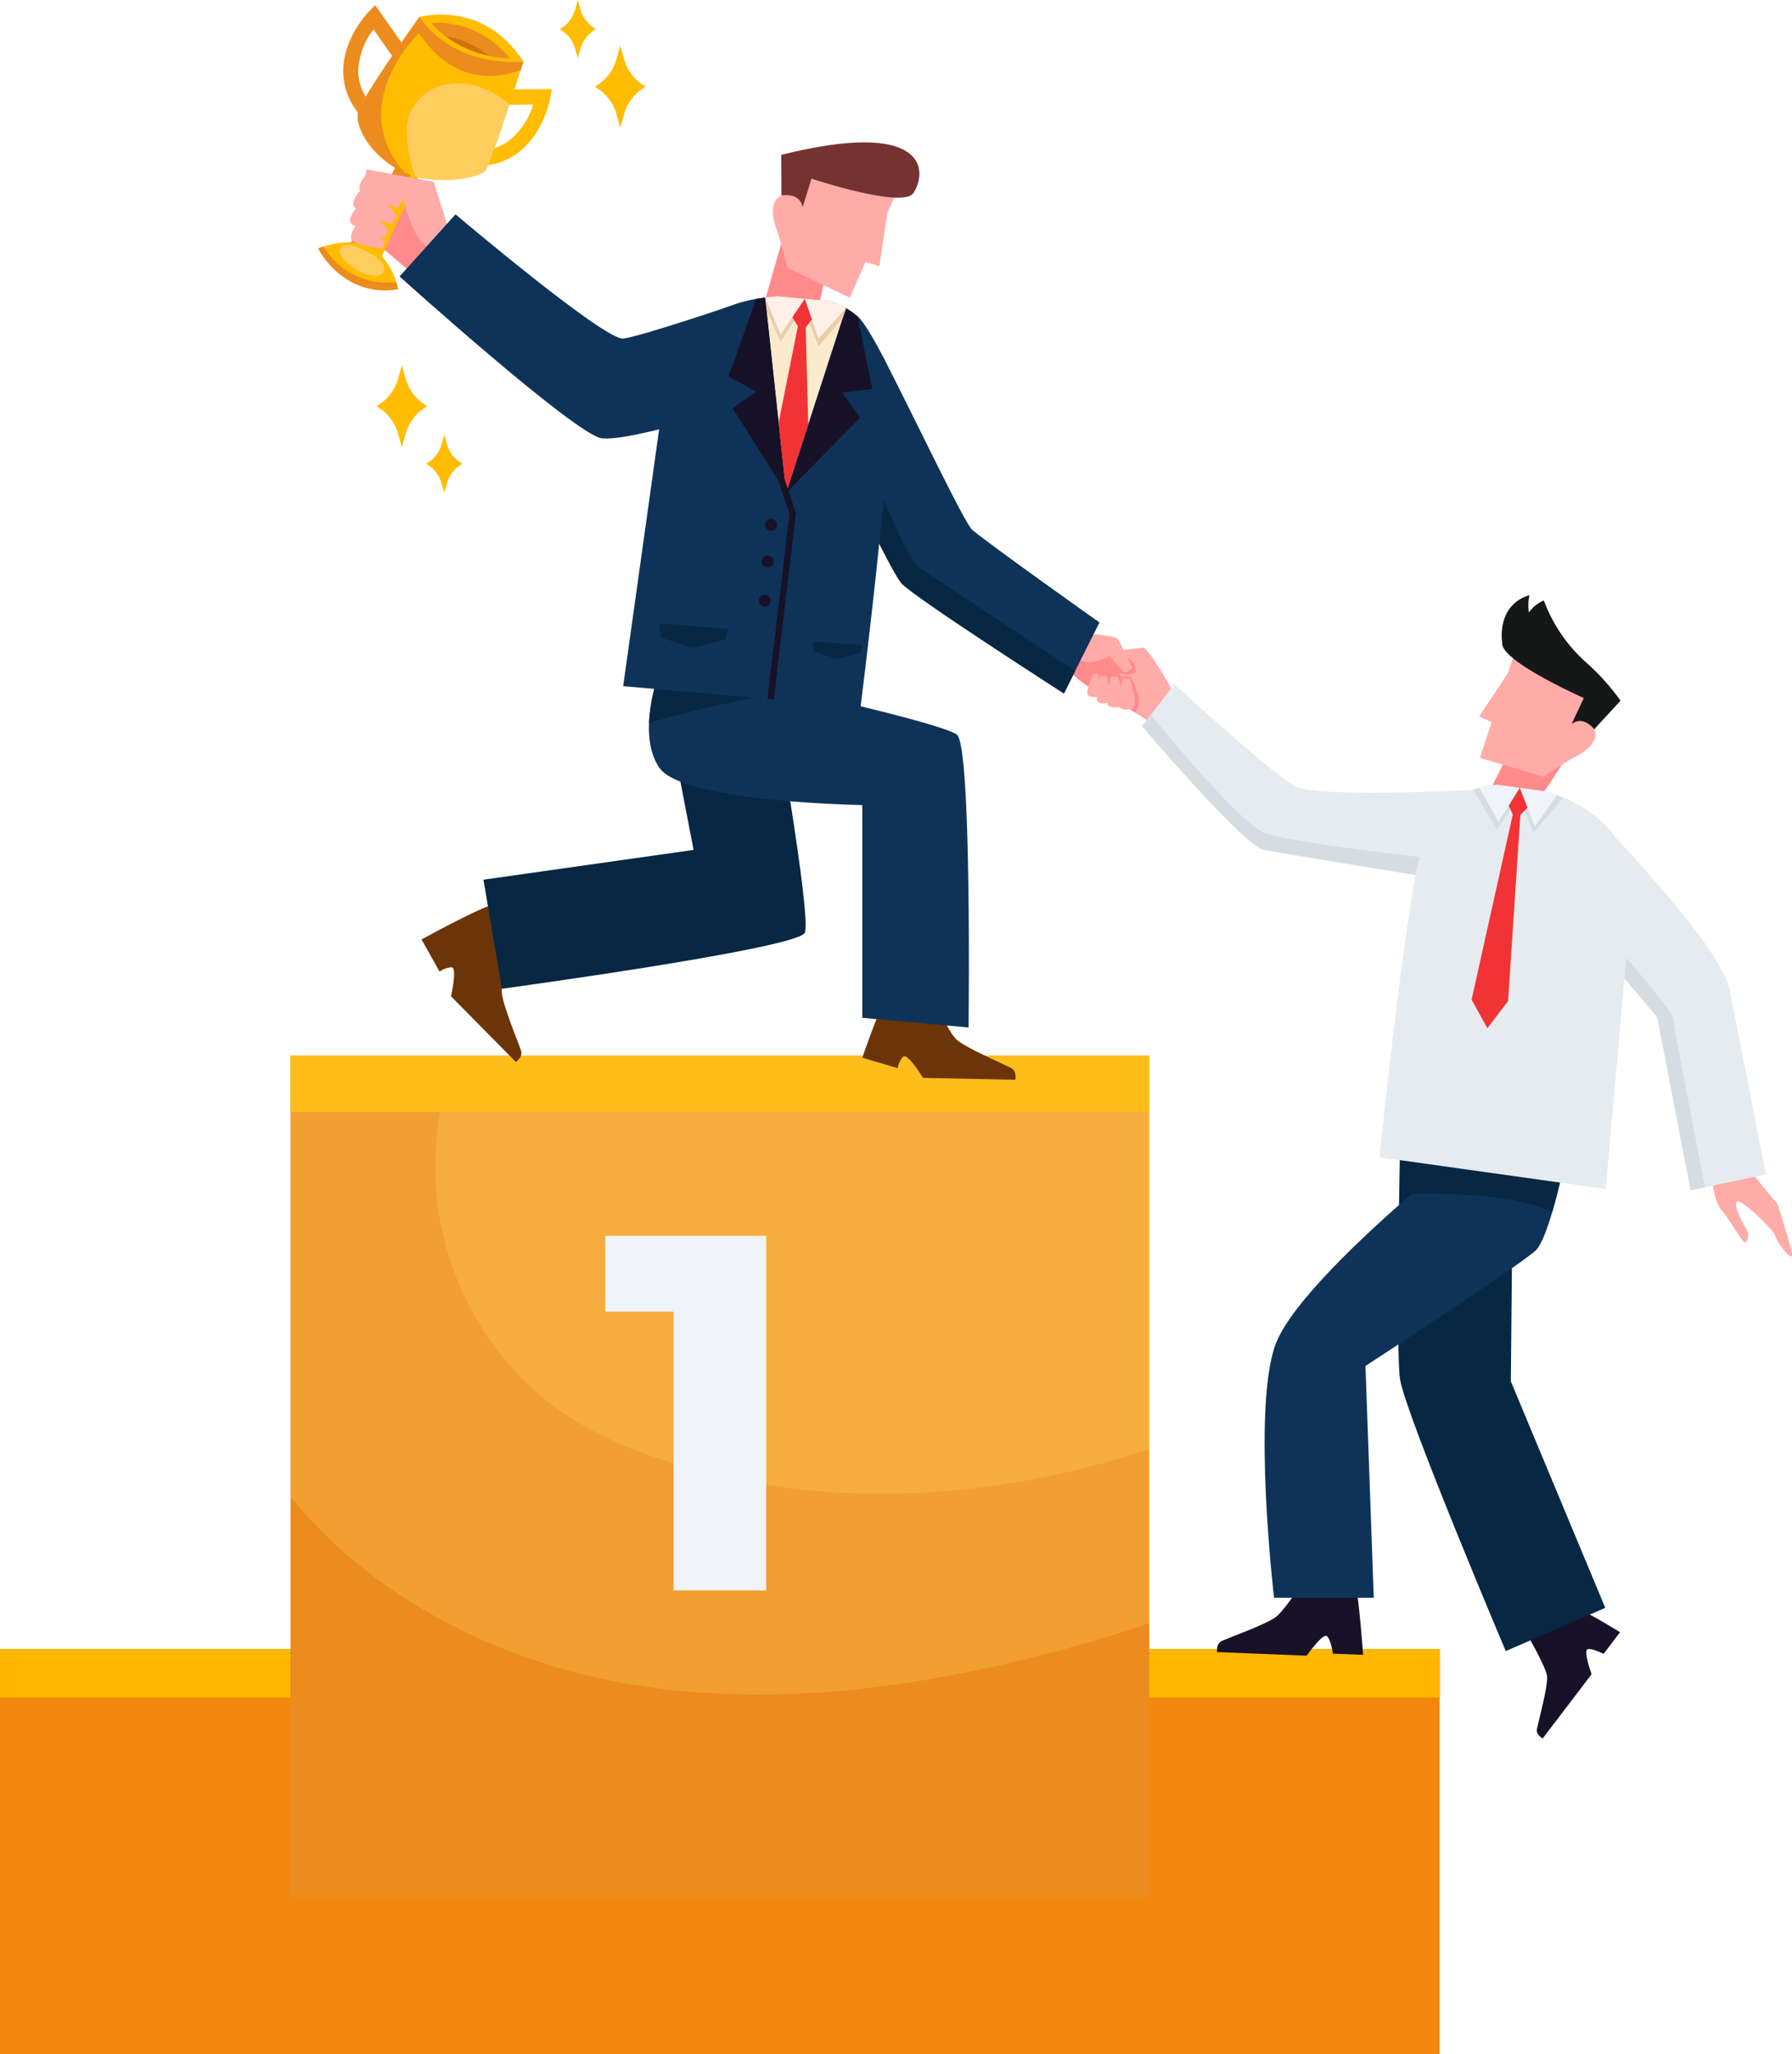 <svg id="Group_1181" data-name="Group 1181" xmlns="http://www.w3.org/2000/svg" xmlns:xlink="http://www.w3.org/1999/xlink" width="395.038" height="452.78" viewBox="0 0 395.038 452.78">
  <defs>
    <clipPath id="clip-path">
      <rect id="Rectangle_943" data-name="Rectangle 943" width="395.038" height="452.78" fill="none"/>
    </clipPath>
    <clipPath id="clip-path-3">
      <rect id="Rectangle_936" data-name="Rectangle 936" width="157.395" height="96.537" fill="none"/>
    </clipPath>
    <clipPath id="clip-path-5">
      <rect id="Rectangle_940" data-name="Rectangle 940" width="189.286" height="140.82" fill="none"/>
    </clipPath>
  </defs>
  <g id="Group_1180" data-name="Group 1180" clip-path="url(#clip-path)">
    <rect id="Rectangle_933" data-name="Rectangle 933" width="317.375" height="89.338" transform="translate(0 363.441)" fill="#f2870e"/>
    <rect id="Rectangle_934" data-name="Rectangle 934" width="64.043" height="10.706" transform="translate(0.006 363.44)" fill="#ffb700"/>
    <rect id="Rectangle_935" data-name="Rectangle 935" width="189.286" height="185.538" transform="translate(64.053 232.691)" fill="#ec8b1e"/>
    <g id="Group_1172" data-name="Group 1172">
      <g id="Group_1171" data-name="Group 1171" clip-path="url(#clip-path)">
        <g id="Group_1170" data-name="Group 1170" transform="translate(95.944 232.691)" opacity="0.3">
          <g id="Group_1169" data-name="Group 1169">
            <g id="Group_1168" data-name="Group 1168" clip-path="url(#clip-path-3)">
              <path id="Path_1965" data-name="Path 1965" d="M239.111,198.184V284.89c-.958.332-1.926.645-2.885.949-33.391,10.5-70.015,12.44-103.349,1.747-8.558-2.743-16.926-6.33-24.234-11.558-15.475-11.092-25.3-29.453-26.738-48.439a71.386,71.386,0,0,1,4.127-29.4Z" transform="translate(-81.716 -198.184)" fill="#ffcc5e"/>
            </g>
          </g>
        </g>
      </g>
    </g>
    <rect id="Rectangle_938" data-name="Rectangle 938" width="64.043" height="10.706" transform="translate(253.336 363.439)" fill="#ffb700"/>
    <rect id="Rectangle_939" data-name="Rectangle 939" width="189.286" height="12.412" transform="translate(64.05 232.689)" fill="#ffb700"/>
    <g id="Group_1177" data-name="Group 1177">
      <g id="Group_1176" data-name="Group 1176" clip-path="url(#clip-path)">
        <g id="Group_1175" data-name="Group 1175" transform="translate(64.053 232.691)" opacity="0.3">
          <g id="Group_1174" data-name="Group 1174">
            <g id="Group_1173" data-name="Group 1173" clip-path="url(#clip-path-5)">
              <path id="Path_1966" data-name="Path 1966" d="M243.84,198.184v125.04c-6.614,2.344-13.379,4.337-20.144,6.139-31.625,8.416-64.958,12.914-97.115,6.842-27.679-5.239-54.464-19.111-72.027-40.83V198.184Z" transform="translate(-54.554 -198.184)" fill="#ffcc5e"/>
            </g>
          </g>
        </g>
      </g>
    </g>
    <path id="Path_1967" data-name="Path 1967" d="M149.107,231.987v78.16H128.7V248.711H113.65V231.987Z" transform="translate(19.788 40.392)" fill="#f0f4f8"/>
    <path id="Path_1968" data-name="Path 1968" d="M77.319,36.043l-6.742,11.1,7.568,6.485,6.328-6.144L81.01,36.355Z" transform="translate(12.289 6.276)" fill="#ff8a8c"/>
    <g id="Group_1179" data-name="Group 1179">
      <g id="Group_1178" data-name="Group 1178" clip-path="url(#clip-path)">
        <path id="Path_1969" data-name="Path 1969" d="M69.608,26.82c-3.453-3.39-5.19-7.231-5.16-11.417C64.5,8.157,69.871,2.613,70.1,2.381L71.489.97l7,9.942-2.7,2.027L71.115,6.305a16.156,16.156,0,0,0-3.361,9.043c-.015,3.235,1.391,6.264,4.182,9Z" transform="translate(11.221 0.169)" fill="#ec8b1e"/>
        <path id="Path_1970" data-name="Path 1970" d="M86.666,33.355c4.769.82,8.9-.016,12.28-2.486,5.852-4.275,7.208-11.877,7.263-12.2l.332-1.95-12.158.132-.065,3.378,8.113-.088a16.155,16.155,0,0,1-5.373,8.013c-2.616,1.9-5.9,2.531-9.75,1.869Z" transform="translate(15.09 2.911)" fill="#ffbc00"/>
        <path id="Path_1971" data-name="Path 1971" d="M72.7,52.152A8.407,8.407,0,0,1,66.972,50.6a7.585,7.585,0,0,1-1.553-1.445c3.275-1.429,13.32-22.95,13.32-22.95l5.639,2.046a17.605,17.605,0,0,0-1.936,3.062C79.774,36.575,72.7,52.152,72.7,52.152" transform="translate(11.39 4.562)" fill="#ffbc00"/>
        <path id="Path_1972" data-name="Path 1972" d="M82.442,31.31c-4.215,2.3-13.68,14.784-15.47,19.288a7.623,7.623,0,0,1-1.553-1.445c3.275-1.43,13.32-22.952,13.32-22.952l5.639,2.048a17.55,17.55,0,0,0-1.936,3.061" transform="translate(11.39 4.562)" fill="#ec8b1e"/>
        <path id="Path_1973" data-name="Path 1973" d="M77.328,55.818c-12.238,1.954-17.587-9.005-17.587-9.005.411-.154.809-.284,1.193-.4,11.242-3.553,14.944,4.307,16.008,7.824a13.193,13.193,0,0,1,.386,1.584" transform="translate(10.402 7.924)" fill="#ffbc00"/>
        <path id="Path_1974" data-name="Path 1974" d="M77.328,55.684c-12.238,1.954-17.587-9.005-17.587-9.005.411-.154.809-.284,1.193-.4A16.17,16.17,0,0,0,76.942,54.1a13.193,13.193,0,0,1,.386,1.584" transform="translate(10.402 8.057)" fill="#ec8b1e"/>
        <path id="Path_1975" data-name="Path 1975" d="M70.988,52.739a2.673,2.673,0,0,0,2.2-.422,1.7,1.7,0,0,0,.229-1.942,6.925,6.925,0,0,0-3-2.538,15.975,15.975,0,0,0-4.2-1.8c-2.324-.5-3.158,1.2-1.6,3.1a10.238,10.238,0,0,0,6.37,3.606" transform="translate(11.112 7.999)" fill="#ffcc5e"/>
        <path id="Path_1976" data-name="Path 1976" d="M95.363,36.963c-1.009,1.376-8.734,3.242-15.482,1.363a17.1,17.1,0,0,1-2.354-.832c-.092-.038-.183-.075-.27-.12-7.215-3.34-10.706-10.032-10.032-13.147S80.765,3.2,80.765,3.2C88.6,5.428,103.7,13.034,103.7,13.034s-.223.708-.607,1.869c-.567,1.754-1.484,4.554-2.489,7.577-2.1,6.313-4.612,13.612-5.242,14.483" transform="translate(11.691 0.557)" fill="#ffbc00"/>
        <path id="Path_1977" data-name="Path 1977" d="M80.675,6.74S64.211,22.378,77.526,37.493c-.09-.036-.182-.074-.27-.119-7.214-3.34-10.7-10.033-10.032-13.148S80.765,3.2,80.765,3.2C88.6,5.428,103.7,13.035,103.7,13.035s-.224.707-.607,1.869c-5.087,1.877-14.739,3.311-22.42-8.165" transform="translate(11.69 0.557)" fill="#ec8b1e"/>
        <path id="Path_1978" data-name="Path 1978" d="M78.742,3.283S92.693-.8,101.682,13.118c0,0-14.726,1.779-22.94-9.836" transform="translate(13.71 0.474)" fill="#ffbc00"/>
        <path id="Path_1979" data-name="Path 1979" d="M98.3,12.135a23.957,23.957,0,0,1-4.692-.606,24.97,24.97,0,0,1-9.543-4.295A21.02,21.02,0,0,1,81,4.385s9.77-1.488,17.3,7.75" transform="translate(14.103 0.748)" fill="#ec8b1e"/>
        <path id="Path_1980" data-name="Path 1980" d="M93.154,11.094A24.982,24.982,0,0,1,83.61,6.8a19.852,19.852,0,0,1,9.544,4.295" transform="translate(14.558 1.184)" fill="#d1730c"/>
        <path id="Path_1981" data-name="Path 1981" d="M93.75,34.8c-1.009,1.376-8.734,3.242-15.482,1.363a28.057,28.057,0,0,1-1.82-8.388,13.66,13.66,0,0,1,.506-5.18,10.507,10.507,0,0,1,6.723-6.364,14.255,14.255,0,0,1,9.193.377,18.38,18.38,0,0,1,6.122,3.709c-2.1,6.313-4.612,13.612-5.242,14.483" transform="translate(13.303 2.722)" fill="#ffcc5e"/>
        <path id="Path_1982" data-name="Path 1982" d="M87.017,45.186l-3.346-10.66L68.978,31.812a2.358,2.358,0,0,0,.862,3.379,38.17,38.17,0,0,0,7.1,2.948S79.416,49.558,83.8,49.258s3.214-4.072,3.214-4.072" transform="translate(11.942 5.539)" fill="#ffaba7"/>
        <path id="Path_1983" data-name="Path 1983" d="M150.429,59.605s-22.038,7.527-26.109,8.007S87.355,40.238,87.355,40.238L75.02,53.928s38.9,35.04,44.6,35.672,24.67-5.376,24.67-5.376Z" transform="translate(13.062 7.006)" fill="#0f3358"/>
        <path id="Path_1984" data-name="Path 1984" d="M335.864,227.7s-3.417-4-6.121-7.507l0,0c-.278-.363-.552-.72-.811-1.067q-.173-.227-.333-.45c-.133-.181-.258-.353-.382-.525-.508-.706-.938-1.34-1.238-1.852l-3.615.232-1.36.088c-.061.135-.124.267-.187.4-.022.113-.045.222-.068.336-.059.3-.112.6-.15.895,0,0,0,.006,0,.011a19.125,19.125,0,0,0,.07,5.552c.4,2.6,1.234,4.635,1.894,5.287,1.255,1.233,4.819,7.546,5.255,7.073a2.492,2.492,0,0,0,.281-2.787c-.648-1.053-2.969-5.071-2.226-6.117s7.993,5.922,8.5,7.473c.456,1.383,2.82,4.644,3.57,4.5.1-.016.141-.123.126-.328-.117-1.875-3.205-11.212-3.205-11.212" transform="translate(55.965 37.66)" fill="#ffaba7"/>
        <path id="Path_1985" data-name="Path 1985" d="M216.175,121.6c-1.106.108-6.975.825-6.975.825a3.964,3.964,0,0,0-.207.939c-.039,0-.075,0-.114.007a1.757,1.757,0,0,0-1.6,1.088c-.254.518-.375,1.065-.794,1.274a1.617,1.617,0,0,0-.657.889,6.918,6.918,0,0,0-.371,1.62l.679,2.252,8.389,5.415,2.79,1.8,5.138-6.806c.222-.211-5.168-9.414-6.274-9.306" transform="translate(35.772 21.171)" fill="#ffaba7"/>
        <path id="Path_1986" data-name="Path 1986" d="M199.861,125.85s4.572,4.763,7.209,5.28a15.841,15.841,0,0,0,5.049.112l-.359-7.9-3.682-2.462-5.652.4Z" transform="translate(34.799 21.047)" fill="#ff8a8c"/>
        <path id="Path_1987" data-name="Path 1987" d="M213.741,124.4c.513,1.077.649,2.5.372,2.439a3.476,3.476,0,0,1-2.568.295c-1.862-.271-3.4-3.114-3.4-3.114l-1.135.183a1.757,1.757,0,0,1,1.6-1.088,19.2,19.2,0,0,1,3.238,0Z" transform="translate(36.043 21.425)" fill="#ff8a8c"/>
        <path id="Path_1988" data-name="Path 1988" d="M201.148,118.751s9.9.456,10.424,1.436,3.188,6.258,3.188,6.258-1.07,1.493-1.934.932a24.817,24.817,0,0,1-3.053-3.513s-5.483,3.235-8.145-.193-.48-4.921-.48-4.921" transform="translate(34.876 20.676)" fill="#ffaba7"/>
        <path id="Path_1989" data-name="Path 1989" d="M214.522,135.161l-8.39-5.415-.677-2.252a6.918,6.918,0,0,1,.371-1.62c.5.022,1.125.074,1.122.174a1.233,1.233,0,0,0,.1.423s1.45-.247,1.643.029l.187.268s2.071-.337,2.317.031a1.737,1.737,0,0,1,.274.514s1.761-.332,1.95-.1,2.16,3.974,1.856,5.929a5.125,5.125,0,0,1-.753,2.017" transform="translate(35.772 21.916)" fill="#ff8a8c"/>
        <path id="Path_1990" data-name="Path 1990" d="M211.016,133.591s-1.923.594-2.837-.131.557-6.451.557-6.451l1.485-.062s2.059,5.361.795,6.644" transform="translate(36.195 22.103)" fill="#ffaba7"/>
        <path id="Path_1991" data-name="Path 1991" d="M213.2,133.991s-1.923.594-2.837-.131.558-6.451.558-6.451l1.484-.062s2.059,5.361.795,6.644" transform="translate(36.575 22.173)" fill="#ffaba7"/>
        <path id="Path_1992" data-name="Path 1992" d="M208.688,132.749s-1.711.528-2.524-.117.5-5.74.5-5.74l1.322-.055s1.832,4.77.707,5.913" transform="translate(35.85 22.084)" fill="#ffaba7"/>
        <path id="Path_1993" data-name="Path 1993" d="M206.349,131.605s-1.511.205-2.1-.45,1.215-4.752,1.215-4.752l1.118.137s.875,4.261-.229,5.064" transform="translate(35.541 22.009)" fill="#ffaba7"/>
        <path id="Path_1994" data-name="Path 1994" d="M287.426,151.734l-5,20s-1.1-.18-2.941-.474c-8.787-1.423-34.519-5.6-38.173-6.3-4.431-.844-26.89-27.27-26.89-27.27l1.944-2.515,5.172-6.717s20.277,18.559,26.092,22.165c3.293,3.084,39.8,1.111,39.8,1.111" transform="translate(37.334 22.366)" fill="#e6ebf0"/>
        <path id="Path_1995" data-name="Path 1995" d="M281.477,166.231l-1.992,4.032c-8.787-1.422-34.519-5.6-38.173-6.3-4.431-.843-26.89-27.269-26.89-27.269l1.944-2.515c4.024,4.924,19.963,24.167,25.078,26.065,5.874,2.192,40.033,5.987,40.033,5.987" transform="translate(37.334 23.362)" fill="#d5dce2"/>
        <path id="Path_1996" data-name="Path 1996" d="M286.248,306.76c.53.936,4.884,8.4,4.972,10.317.109,2.376-1.82,9.469-2.24,11.477-.279,1.339,1.261,2.108,1.261,2.108l10.776-14.143s-1.906-5.274-.855-5.523,3.507,1.037,3.507,1.037l3.619-4.78s-7.2-4.485-10.527-5.753Z" transform="translate(49.84 52.495)" fill="#171228"/>
        <path id="Path_1997" data-name="Path 1997" d="M247.49,296.807c-.515,1.079-4.286,6.628-5.979,7.93-2.095,1.613-9.783,4.375-11.88,5.273-1.4.6-1.117,2.49-1.117,2.49l19.75.8s3.588-5.1,4.485-4.3,1.29,3.857,1.29,3.857l6.658.249s-.874-12.765-1.839-16.605Z" transform="translate(39.784 51.626)" fill="#171228"/>
        <path id="Path_1998" data-name="Path 1998" d="M262.939,214.546s-.976,46.613,0,52.186c1.441,8.224,23.289,59.821,23.289,59.821l21.94-9.531-20.814-49.913.454-49.084Z" transform="translate(45.706 37.355)" fill="#072743"/>
        <path id="Path_1999" data-name="Path 1999" d="M177.9,187.92s2.812,7.171,4.862,8.958,9.777,5.106,11.875,6.159c1.4.7.991,2.628.991,2.628l-20.338-.409s-3.367-5.46-4.34-4.7a4.709,4.709,0,0,0-1.248,2.565l-7.8-2.314s4.8-13.988,6.3-15,9.7,2.109,9.7,2.109" transform="translate(28.19 32.317)" fill="#6c3509"/>
        <path id="Path_2000" data-name="Path 2000" d="M99.607,179.43s-2.987,7.1-2.764,9.811,3.445,10.478,4.214,12.7c.513,1.479-1.124,2.575-1.124,2.575L85.645,190.033s1.394-6.26.166-6.392a4.722,4.722,0,0,0-2.685.969l-3.976-7.1s14.64-8.07,16.42-7.749,4.037,9.666,4.037,9.666" transform="translate(13.781 29.557)" fill="#6c3509"/>
        <path id="Path_2001" data-name="Path 2001" d="M154.172,129.138s9.012,51,7.438,54.479-66.774,12.335-66.774,12.335l-4.065-24.039,46.322-6.562-7.55-39.14Z" transform="translate(15.805 21.975)" fill="#072743"/>
        <path id="Path_2002" data-name="Path 2002" d="M192.294,204.49l-23.418-2.133V155.464s-39.549-.627-44.738-8.218c-1.926-2.818-2.42-6.452-2.278-9.9a39.315,39.315,0,0,1,2.278-11.139l24.622,2.922s2.362.512,5.949,1.328c10.75,2.439,32.536,7.553,35.023,9.508,3.32,2.61,2.562,64.521,2.562,64.521" transform="translate(21.214 21.975)" fill="#0f3358"/>
        <path id="Path_2003" data-name="Path 2003" d="M154.706,130.461c-10.769.978-25.05,4.687-32.849,6.889a39.317,39.317,0,0,1,2.278-11.14l24.622,2.924s2.362.512,5.949,1.328" transform="translate(21.217 21.975)" fill="#072743"/>
        <path id="Path_2004" data-name="Path 2004" d="M215.929,126.853l-5.352,10.684L208.1,142.5s-32.926-21.141-35.791-24.262c-1.215-1.329-5.086-8.91-9.129-17.222-3.406-6.984-6.945-14.48-9.137-19.149-1.339-2.855-2.173-4.659-2.173-4.659l10.751-17.8s1.412.73,5.968,9.583c6.708,13.037,17.6,36.018,19.29,37.441,4.1,3.454,28.048,20.419,28.048,20.419" transform="translate(26.443 10.344)" fill="#0f3358"/>
        <path id="Path_2005" data-name="Path 2005" d="M210.255,135.51l-2.477,4.962s-32.926-21.14-35.79-24.261c-1.214-1.329-5.086-8.91-9.128-17.222-3.406-6.984-6.946-14.48-9.137-19.149l4.041-8.786s13.748,38.666,18.151,41.635c3.891,2.618,28.722,19.091,34.34,22.82" transform="translate(26.765 12.372)" fill="#072743"/>
        <path id="Path_2006" data-name="Path 2006" d="M300.837,229.053c-1.043,3.532-2.317,7.068-3.506,8.315-2.659,2.776-37.664,25.6-37.664,25.6l1.832,51.09H239.516s-4.836-41.244.241-55.613c3.277-9.267,20.185-24.835,30.132-33.427h.006c4.336-3.74,7.352-6.158,7.352-6.158l25.8,1.493s-.931,4.348-2.216,8.7" transform="translate(41.341 38.106)" fill="#0f3358"/>
        <path id="Path_2007" data-name="Path 2007" d="M296.023,229.053c-9.953-4.8-30.941-4.037-30.941-4.037,4.336-3.74,7.352-6.158,7.352-6.158l25.8,1.493s-.931,4.348-2.216,8.7" transform="translate(46.155 38.106)" fill="#072743"/>
        <path id="Path_2008" data-name="Path 2008" d="M337.987,232.236l-13.428,2.823-3.179.669-7.346-38.112-19.348-22.994.877-3.659,4.355-18.12S327.869,181.151,330,191.626Z" transform="translate(51.309 26.612)" fill="#e6ebf0"/>
        <path id="Path_2009" data-name="Path 2009" d="M324.558,232.372l-3.178.668-7.348-38.112-19.348-22.994.877-3.659c2.569,2.936,21.8,24.968,21.9,26.6.079,1.376,5.005,26.776,7.1,37.5" transform="translate(51.309 29.299)" fill="#d5dce2"/>
        <path id="Path_2010" data-name="Path 2010" d="M308.876,236.409l-30.3-4.251-1.329-.184-18.241-2.561s4.071-39.725,7.761-61.305c1.989-11.6,7.121-16.731,11.451-18.992.487-.25.962-.468,1.42-.658l.026-.012a13.734,13.734,0,0,1,1.346-.477,12.833,12.833,0,0,1,4.054-.628l4.881.667,5.617.768c.912.267,1.781.553,2.61.852.454.168.9.34,1.33.513l.453.19c16.178,6.931,14.679,21.162,14.679,21.162Z" transform="translate(45.097 25.653)" fill="#e6ebf0"/>
        <path id="Path_2011" data-name="Path 2011" d="M296.37,142.584l-6.321,9.589-10.29-2.843,3.2-6.348Z" transform="translate(48.71 24.826)" fill="#ff8a8c"/>
        <path id="Path_2012" data-name="Path 2012" d="M285.346,122.979l-7.484,22.639,13.982,4.169,6.019-3.864,6.562-14Z" transform="translate(48.38 21.412)" fill="#ffaba7"/>
        <path id="Path_2013" data-name="Path 2013" d="M292.188,138.96s6.08-7.06,8.377-1.768c1.606,3.7-5.2,6.6-5.2,6.6Z" transform="translate(50.874 23.545)" fill="#ffaba7"/>
        <path id="Path_2014" data-name="Path 2014" d="M283.977,126.438c-.081.237-6.26,9.432-6.26,9.432l4.644,2.176,2.427-8.942Z" transform="translate(48.355 22.015)" fill="#ffaba7"/>
        <path id="Path_2015" data-name="Path 2015" d="M296.442,150.141l-6.566,7.816-3.055-7.879-5.056,7.027-5.187-8.647.026-.012,1.346-.477A12.864,12.864,0,0,1,282,147.34l4.88.668,5.617.768c.912.267,1.782.553,2.611.852.453.168.9.34,1.329.513" transform="translate(48.156 25.653)" fill="#d5dce2"/>
        <path id="Path_2016" data-name="Path 2016" d="M281.8,147.337l4.88.667-4.713,7.52-4.221-7.559a12.918,12.918,0,0,1,4.054-.628" transform="translate(48.359 25.653)" fill="#f0f4f8"/>
        <path id="Path_2017" data-name="Path 2017" d="M293.581,149.524l-4.94,6.891-3.288-8.511,5.617.768c.912.267,1.781.553,2.61.852" transform="translate(49.684 25.752)" fill="#f0f4f8"/>
        <path id="Path_2018" data-name="Path 2018" d="M286.929,147.9l-2.433,3.883.882,2L276.3,194.577l3.48,6.309,4.56-5.989,2.709-41.031,1.565-1.6Z" transform="translate(48.108 25.752)" fill="#f23336"/>
        <path id="Path_2019" data-name="Path 2019" d="M291.25,112.9v0a7.363,7.363,0,0,0-3.295,2.653,10.414,10.414,0,0,1,.12-3.829c-7.416,2.273-6.017,10.4-6.017,10.4-.7,4,17.991,12.267,17.991,12.267l-2.7,5.767c2.6-2.078,5,1.128,5,1.128l5.8-6.314a51.134,51.134,0,0,0-7.83-8.64,34.215,34.215,0,0,1-9.074-13.43" transform="translate(49.092 19.452)" fill="#161818"/>
        <path id="Path_2020" data-name="Path 2020" d="M147.781,43.934l-4,14.025,11.856,1,.95-4.149Z" transform="translate(25.035 7.65)" fill="#ff8a8c"/>
        <path id="Path_2021" data-name="Path 2021" d="M171.956,37.489,161.85,60.211l-13.715-6.591-1.935-7.2L150.96,31Z" transform="translate(25.456 5.398)" fill="#ffaba7"/>
        <path id="Path_2022" data-name="Path 2022" d="M152.233,43.989s.259-9.713-5.226-7.241c-3.837,1.729-.619,8.739-.619,8.739Z" transform="translate(25.268 6.328)" fill="#ffaba7"/>
        <path id="Path_2023" data-name="Path 2023" d="M167.649,40.03c-.1.241-1.787,11.671-1.787,11.671l-5.109-1.578,4.4-8.6Z" transform="translate(27.989 6.97)" fill="#ffaba7"/>
        <path id="Path_2024" data-name="Path 2024" d="M146.685,29.477l.051,8.947s4.106-.788,4.652,2.638l1.961-6.346s20.218,6.734,22.489,3.154c3.319-5.232,2.43-16.284-29.152-8.393" transform="translate(25.54 4.653)" fill="#763231"/>
        <path id="Path_2025" data-name="Path 2025" d="M175.866,82.051c-.379,6.509-1.072,14.537-1.879,22.677-2,20.353-4.659,41.437-4.659,41.437l-19.138-1.69-1.4-.123-31.786-2.809,5.874-41.938.607-4.327,2.941-21.037s.237-1.081.712-2.685a21.2,21.2,0,0,1,13.673-13.863.16.16,0,0,0,.058-.028,30.435,30.435,0,0,1,5.446-1.481c.636-.1,1.3-.2,1.984-.294.91-.114,1.859-.19,2.855-.248l11,1.006a13.5,13.5,0,0,1,3.977,1.594,16.871,16.871,0,0,1,2.562,1.821s2.448,3.985,5.968,9.583a35.887,35.887,0,0,1,1.2,12.4" transform="translate(20.373 9.688)" fill="#0f3358"/>
        <path id="Path_2026" data-name="Path 2026" d="M148.286,98.953l13.2-40.709a13.422,13.422,0,0,0-3.972-1.591l-5.114-.471-5.888-.54c-.99.056-1.941.142-2.852.251Z" transform="translate(25.014 9.688)" fill="#fceacc"/>
        <path id="Path_2027" data-name="Path 2027" d="M163.891,81.99l-3.9-5.51,6.594-.844-3.215-15.956a16.636,16.636,0,0,0-2.565-1.821L147.6,98.567Z" transform="translate(25.699 10.074)" fill="#171228"/>
        <path id="Path_2028" data-name="Path 2028" d="M142.819,76.613l-5.13,3.661,11.793,18.641-4.624-43.059q-1.023.13-1.977.295l-6.09,17.1Z" transform="translate(23.817 9.725)" fill="#171228"/>
        <path id="Path_2029" data-name="Path 2029" d="M143.662,55.893l.377,2.949,2.985,6.745,4.956-7.288,3.484,8.329,5.365-6.345.662-2.041a13.422,13.422,0,0,0-3.972-1.591l-5.116-.471-5.888-.54c-.99.056-1.94.142-2.852.251" transform="translate(25.014 9.688)" fill="#e9cdad"/>
        <path id="Path_2030" data-name="Path 2030" d="M156.221,56.573,151.1,56.1l3.021,8.747,6.067-6.687a13.422,13.422,0,0,0-3.972-1.591" transform="translate(26.31 9.768)" fill="#fff0e7"/>
        <path id="Path_2031" data-name="Path 2031" d="M143.662,55.893l3.4,8.162,5.341-7.874-5.888-.54c-.99.056-1.94.142-2.852.251" transform="translate(25.014 9.688)" fill="#fff0e7"/>
        <path id="Path_2032" data-name="Path 2032" d="M151.962,56.1l1.559,4.517-1.365,1.821.569,21.388-4.88,15.045-1.659-15.451,4.25-21.291-1.215-1.989Z" transform="translate(25.453 9.768)" fill="#f23336"/>
        <path id="Path_2033" data-name="Path 2033" d="M144.086,138.566l1.395.126,4.9-41.1-2.925-8.7-1.327.452,2.827,8.4Z" transform="translate(25.087 15.476)" fill="#171228"/>
        <path id="Path_2034" data-name="Path 2034" d="M143.647,98.9a1.315,1.315,0,1,0,1.138-1.471,1.317,1.317,0,0,0-1.138,1.471" transform="translate(25.009 16.962)" fill="#171228"/>
        <path id="Path_2035" data-name="Path 2035" d="M143.019,105.756a1.315,1.315,0,1,0,1.138-1.471,1.315,1.315,0,0,0-1.138,1.471" transform="translate(24.9 18.156)" fill="#171228"/>
        <path id="Path_2036" data-name="Path 2036" d="M142.482,113.126a1.314,1.314,0,1,0,1.138-1.471,1.316,1.316,0,0,0-1.138,1.471" transform="translate(24.806 19.439)" fill="#171228"/>
        <path id="Path_2037" data-name="Path 2037" d="M138.975,118.242l-15.24-1.232.4,3.13,6.9,2.315,7.233-1.8Z" transform="translate(21.544 20.373)" fill="#072743"/>
        <path id="Path_2038" data-name="Path 2038" d="M163.536,121.242l-11.01-.89.289,2.261,4.985,1.673,5.225-1.3Z" transform="translate(26.557 20.955)" fill="#072743"/>
        <path id="Path_2039" data-name="Path 2039" d="M68.318,35.422s-2.189,1.948-1.974,3.633S74.8,43.222,74.8,43.222l1.2-1.8s-5.127-6.6-7.679-6" transform="translate(11.549 6.161)" fill="#ffaba7"/>
        <path id="Path_2040" data-name="Path 2040" d="M69.465,32.4s-2.187,1.948-1.974,3.633S75.947,40.2,75.947,40.2l1.2-1.8s-5.127-6.6-7.679-6" transform="translate(11.749 5.634)" fill="#ffaba7"/>
        <path id="Path_2041" data-name="Path 2041" d="M67.484,38.81s-1.948,1.734-1.756,3.232,7.525,3.708,7.525,3.708l1.064-1.605s-4.561-5.876-6.832-5.335" transform="translate(11.442 6.751)" fill="#ffaba7"/>
        <path id="Path_2042" data-name="Path 2042" d="M66.977,42.41s-1.394,1.727-1.025,2.959,6.836,2.066,6.836,2.066l.669-1.5s-4.648-4.3-6.48-3.529" transform="translate(11.472 7.368)" fill="#ffaba7"/>
        <path id="Path_2043" data-name="Path 2043" d="M118.154,11.614l-.861-3.035-.861,3.035a9.91,9.91,0,0,1-4.781,5.993,9.916,9.916,0,0,1,4.781,5.994l.861,3.035.861-3.035a9.916,9.916,0,0,1,4.781-5.994,9.91,9.91,0,0,1-4.781-5.993" transform="translate(19.44 1.494)" fill="#ffbc00"/>
        <path id="Path_2044" data-name="Path 2044" d="M109.7,2.158,109.084,0l-.613,2.158a7.05,7.05,0,0,1-3.4,4.263,7.05,7.05,0,0,1,3.4,4.263l.613,2.158.612-2.158a7.05,7.05,0,0,1,3.4-4.263,7.05,7.05,0,0,1-3.4-4.263" transform="translate(18.294)" fill="#ffbc00"/>
        <path id="Path_2045" data-name="Path 2045" d="M75.428,83.594l.861,3.035.861-3.035A9.906,9.906,0,0,1,81.93,77.6a9.912,9.912,0,0,1-4.781-5.994l-.861-3.035-.861,3.035A9.916,9.916,0,0,1,70.647,77.6a9.91,9.91,0,0,1,4.781,5.993" transform="translate(12.301 11.939)" fill="#ffbc00"/>
        <path id="Path_2046" data-name="Path 2046" d="M83.4,92.276l.612,2.158.613-2.158a7.05,7.05,0,0,1,3.4-4.263,7.05,7.05,0,0,1-3.4-4.263l-.613-2.158L83.4,83.75A7.05,7.05,0,0,1,80,88.013a7.05,7.05,0,0,1,3.4,4.263" transform="translate(13.929 14.206)" fill="#ffbc00"/>
      </g>
    </g>
  </g>
</svg>
